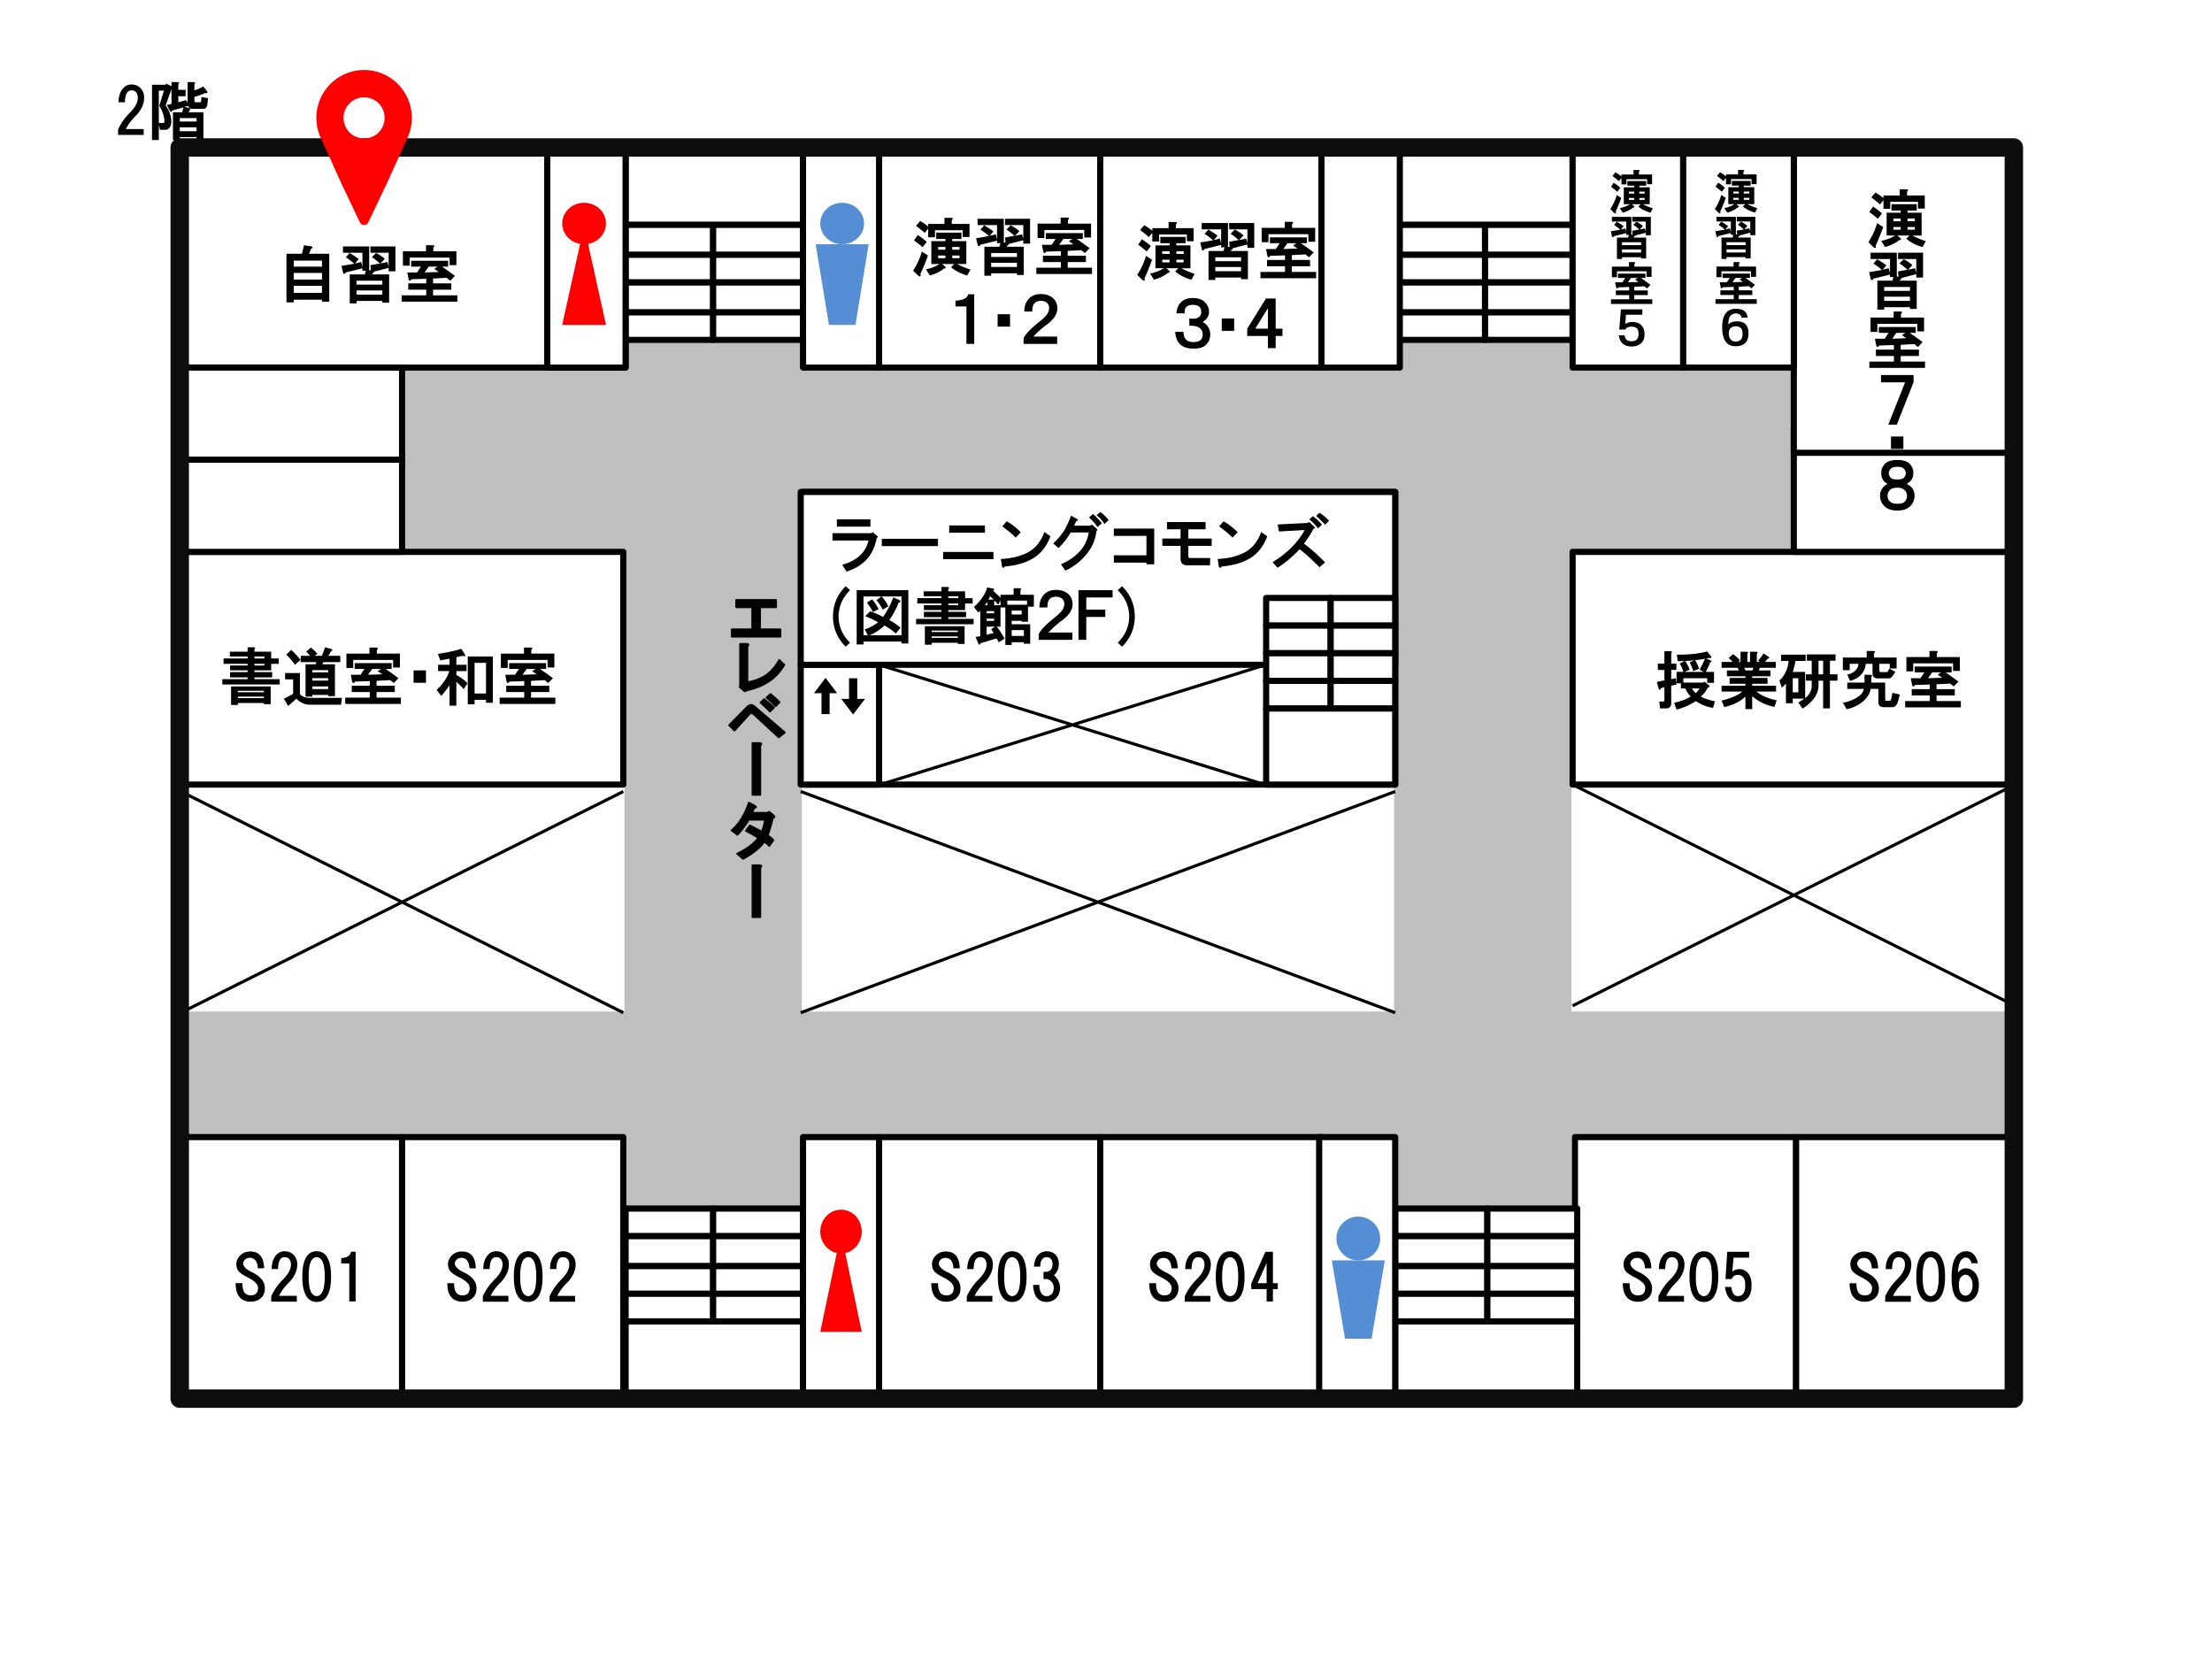 <svg xmlns="http://www.w3.org/2000/svg" width="960" height="720" viewBox="0 0 720 540"><path fill="#fff" fill-rule="evenodd" d="M0 540h720V0H0Z"/><path fill="#bfbfbf" fill-rule="evenodd" d="M58.5 369.75h599.251v-40.5H58.5Z" data-name="P"/><path fill="#bfbfbf" fill-rule="evenodd" d="M203.25 393H261V98.25h-57.75Zm250.502 9.75h57.75V98.25h-57.75Z" data-name="P"/><g data-name="P"><path fill="#fff" fill-rule="evenodd" d="M58.875 455.625h72v-85.5h-72Z"/><path fill="none" stroke="#000" stroke-linejoin="round" stroke-width="2.002" d="M58.875 455.625h72v-85.5h-72Z"/></g><g data-name="P"><path fill="#fff" fill-rule="evenodd" d="M130.88 455.625h72v-85.5h-72Z"/><path fill="none" stroke="#000" stroke-linejoin="round" stroke-width="2.002" d="M130.88 455.625h72v-85.5h-72Z"/></g><g data-name="P"><path fill="#fff" fill-rule="evenodd" d="M286.13 455.625h72v-85.5h-72Z"/><path fill="none" stroke="#000" stroke-linejoin="round" stroke-width="2.002" d="M286.13 455.625h72v-85.5h-72Z"/></g><g data-name="P"><path fill="#fff" fill-rule="evenodd" d="M358.13 455.625h72v-85.5h-72Z"/><path fill="none" stroke="#000" stroke-linejoin="round" stroke-width="2.002" d="M358.13 455.625h72v-85.5h-72Z"/></g><g data-name="P"><path fill="#fff" fill-rule="evenodd" d="M512.63 455.625h72v-85.5h-72Z"/><path fill="none" stroke="#000" stroke-linejoin="round" stroke-width="2.002" d="M512.63 455.625h72v-85.5h-72Z"/></g><g data-name="P"><path fill="#fff" fill-rule="evenodd" d="M584.63 455.625h72v-85.5h-72Z"/><path fill="none" stroke="#000" stroke-linejoin="round" stroke-width="2.002" d="M584.63 455.625h72v-85.5h-72Z"/></g><path fill="#bfbfbf" fill-rule="evenodd" d="M58.5 179.248h527.251v-60H58.5Z" data-name="P"/><g data-name="P"><path fill="#fff" fill-rule="evenodd" d="M58.875 255.38h144v-75.75h-144Z"/><path fill="none" stroke="#000" stroke-linejoin="round" stroke-width="2.002" d="M58.875 255.38h144v-75.75h-144Z"/></g><g data-name="P"><path fill="#fff" fill-rule="evenodd" d="M511.881 255.38h144v-75.75h-144Z"/><path fill="none" stroke="#000" stroke-linejoin="round" stroke-width="2.002" d="M511.881 255.38h144v-75.75h-144Z"/></g><g data-name="P"><path fill="#fff" fill-rule="evenodd" d="M583.88 179.63h72v-40.5h-72Z"/><path fill="none" stroke="#000" stroke-linejoin="round" stroke-width="2.002" d="M583.88 179.63h72v-40.5h-72Z"/></g><g data-name="P"><path fill="#fff" fill-rule="evenodd" d="M261.38 255.38h192.75v-95.25H261.38Z"/><path fill="none" stroke="#000" stroke-linejoin="round" stroke-width="2.002" d="M261.38 255.38h192.75v-95.25H261.38Z"/></g><g data-name="P"><path fill="#fff" fill-rule="evenodd" d="M58.875 119.63h144.75v-72H58.875Z"/><path fill="none" stroke="#000" stroke-linejoin="round" stroke-width="2.002" d="M58.875 119.63h144.75v-72H58.875Z"/></g><g data-name="P"><path fill="#fff" fill-rule="evenodd" d="M286.13 119.63h72v-72h-72Z"/><path fill="none" stroke="#000" stroke-linejoin="round" stroke-width="2.002" d="M286.13 119.63h72v-72h-72Z"/></g><g data-name="P"><path fill="#fff" fill-rule="evenodd" d="M358.13 119.63h72v-72h-72Z"/><path fill="none" stroke="#000" stroke-linejoin="round" stroke-width="2.002" d="M358.13 119.63h72v-72h-72Z"/></g><g data-name="P"><path fill="#fff" fill-rule="evenodd" d="M583.88 147.382h72v-99.75h-72Z"/><path fill="none" stroke="#000" stroke-linejoin="round" stroke-width="2.002" d="M583.88 147.382h72v-99.75h-72Z"/></g><g data-name="P"><path fill="#fff" fill-rule="evenodd" d="M203.63 402.38h28.5v-9h-28.5Z"/><path fill="none" stroke="#000" stroke-linejoin="round" stroke-width="2.002" d="M203.63 402.38h28.5v-9h-28.5Z"/></g><g data-name="P"><path fill="#fff" fill-rule="evenodd" d="M203.63 412.13h28.5v-9.75h-28.5Z"/><path fill="none" stroke="#000" stroke-linejoin="round" stroke-width="2.002" d="M203.63 412.13h28.5v-9.75h-28.5Z"/></g><g data-name="P"><path fill="#fff" fill-rule="evenodd" d="M203.63 421.13h28.5v-9h-28.5Z"/><path fill="none" stroke="#000" stroke-linejoin="round" stroke-width="2.002" d="M203.63 421.13h28.5v-9h-28.5Z"/></g><g data-name="P"><path fill="#fff" fill-rule="evenodd" d="M203.63 430.13h28.5v-9h-28.5Z"/><path fill="none" stroke="#000" stroke-linejoin="round" stroke-width="2.002" d="M203.63 430.13h28.5v-9h-28.5Z"/></g><g data-name="P"><path fill="#fff" fill-rule="evenodd" d="M232.13 402.38h29.25v-9h-29.25Z"/><path fill="none" stroke="#000" stroke-linejoin="round" stroke-width="2.002" d="M232.13 402.38h29.25v-9h-29.25Z"/></g><g data-name="P"><path fill="#fff" fill-rule="evenodd" d="M232.13 412.13h29.25v-9.75h-29.25Z"/><path fill="none" stroke="#000" stroke-linejoin="round" stroke-width="2.002" d="M232.13 412.13h29.25v-9.75h-29.25Z"/></g><g data-name="P"><path fill="#fff" fill-rule="evenodd" d="M232.13 421.13h29.25v-9h-29.25Z"/><path fill="none" stroke="#000" stroke-linejoin="round" stroke-width="2.002" d="M232.13 421.13h29.25v-9h-29.25Z"/></g><g data-name="P"><path fill="#fff" fill-rule="evenodd" d="M232.13 430.13h29.25v-9h-29.25Z"/><path fill="none" stroke="#000" stroke-linejoin="round" stroke-width="2.002" d="M232.13 430.13h29.25v-9h-29.25Z"/></g><g data-name="P"><path fill="#fff" fill-rule="evenodd" d="M203.63 455.625h57.75v-25.5h-57.75Z"/><path fill="none" stroke="#000" stroke-linejoin="round" stroke-width="2.002" d="M203.63 455.625h57.75v-25.5h-57.75Z"/></g><g data-name="P"><path fill="#fff" fill-rule="evenodd" d="M454.13 402.38h30v-9h-30Z"/><path fill="none" stroke="#000" stroke-linejoin="round" stroke-width="2.002" d="M454.13 402.38h30v-9h-30Z"/></g><g data-name="P"><path fill="#fff" fill-rule="evenodd" d="M454.13 412.13h30v-9.75h-30Z"/><path fill="none" stroke="#000" stroke-linejoin="round" stroke-width="2.002" d="M454.13 412.13h30v-9.75h-30Z"/></g><g data-name="P"><path fill="#fff" fill-rule="evenodd" d="M454.13 421.13h30v-9h-30Z"/><path fill="none" stroke="#000" stroke-linejoin="round" stroke-width="2.002" d="M454.13 421.13h30v-9h-30Z"/></g><g data-name="P"><path fill="#fff" fill-rule="evenodd" d="M454.13 430.13h30v-9h-30Z"/><path fill="none" stroke="#000" stroke-linejoin="round" stroke-width="2.002" d="M454.13 430.13h30v-9h-30Z"/></g><g data-name="P"><path fill="#fff" fill-rule="evenodd" d="M484.13 402.38h29.25v-9h-29.25Z"/><path fill="none" stroke="#000" stroke-linejoin="round" stroke-width="2.002" d="M484.13 402.38h29.25v-9h-29.25Z"/></g><g data-name="P"><path fill="#fff" fill-rule="evenodd" d="M484.13 412.13h29.25v-9.75h-29.25Z"/><path fill="none" stroke="#000" stroke-linejoin="round" stroke-width="2.002" d="M484.13 412.13h29.25v-9.75h-29.25Z"/></g><g data-name="P"><path fill="#fff" fill-rule="evenodd" d="M484.13 421.13h29.25v-9h-29.25Z"/><path fill="none" stroke="#000" stroke-linejoin="round" stroke-width="2.002" d="M484.13 421.13h29.25v-9h-29.25Z"/></g><g data-name="P"><path fill="#fff" fill-rule="evenodd" d="M484.13 430.13h29.25v-9h-29.25Z"/><path fill="none" stroke="#000" stroke-linejoin="round" stroke-width="2.002" d="M484.13 430.13h29.25v-9h-29.25Z"/></g><g data-name="P"><path fill="#fff" fill-rule="evenodd" d="M454.13 455.625h59.25v-25.5h-59.25Z"/><path fill="none" stroke="#000" stroke-linejoin="round" stroke-width="2.002" d="M454.13 455.625h59.25v-25.5h-59.25Z"/></g><g data-name="P"><path fill="#fff" fill-rule="evenodd" d="M203.63 110.63h28.5v-9h-28.5Z"/><path fill="none" stroke="#000" stroke-linejoin="round" stroke-width="2.002" d="M203.63 110.63h28.5v-9h-28.5Z"/></g><g data-name="P"><path fill="#fff" fill-rule="evenodd" d="M203.63 101.63h28.5v-9.75h-28.5Z"/><path fill="none" stroke="#000" stroke-linejoin="round" stroke-width="2.002" d="M203.63 101.63h28.5v-9.75h-28.5Z"/></g><g data-name="P"><path fill="#fff" fill-rule="evenodd" d="M203.63 91.882h28.5v-9h-28.5Z"/><path fill="none" stroke="#000" stroke-linejoin="round" stroke-width="2.002" d="M203.63 91.882h28.5v-9h-28.5Z"/></g><g data-name="P"><path fill="#fff" fill-rule="evenodd" d="M203.63 82.882h28.5v-9.75h-28.5Z"/><path fill="none" stroke="#000" stroke-linejoin="round" stroke-width="2.002" d="M203.63 82.882h28.5v-9.75h-28.5Z"/></g><g data-name="P"><path fill="#fff" fill-rule="evenodd" d="M232.13 110.63h29.25v-9h-29.25Z"/><path fill="none" stroke="#000" stroke-linejoin="round" stroke-width="2.002" d="M232.13 110.63h29.25v-9h-29.25Z"/></g><g data-name="P"><path fill="#fff" fill-rule="evenodd" d="M232.13 101.63h29.25v-9.75h-29.25Z"/><path fill="none" stroke="#000" stroke-linejoin="round" stroke-width="2.002" d="M232.13 101.63h29.25v-9.75h-29.25Z"/></g><g data-name="P"><path fill="#fff" fill-rule="evenodd" d="M232.13 91.882h29.25v-9h-29.25Z"/><path fill="none" stroke="#000" stroke-linejoin="round" stroke-width="2.002" d="M232.13 91.882h29.25v-9h-29.25Z"/></g><g data-name="P"><path fill="#fff" fill-rule="evenodd" d="M232.13 82.882h29.25v-9.75h-29.25Z"/><path fill="none" stroke="#000" stroke-linejoin="round" stroke-width="2.002" d="M232.13 82.882h29.25v-9.75h-29.25Z"/></g><g data-name="P"><path fill="#fff" fill-rule="evenodd" d="M203.63 73.13h57.75v-25.5h-57.75Z"/><path fill="none" stroke="#000" stroke-linejoin="round" stroke-width="2.002" d="M203.63 73.13h57.75v-25.5h-57.75Z"/></g><g data-name="P"><path fill="#fff" fill-rule="evenodd" d="M454.13 110.63h29.25v-9h-29.25Z"/><path fill="none" stroke="#000" stroke-linejoin="round" stroke-width="2.002" d="M454.13 110.63h29.25v-9h-29.25Z"/></g><g data-name="P"><path fill="#fff" fill-rule="evenodd" d="M454.13 101.63h29.25v-9.75h-29.25Z"/><path fill="none" stroke="#000" stroke-linejoin="round" stroke-width="2.002" d="M454.13 101.63h29.25v-9.75h-29.25Z"/></g><g data-name="P"><path fill="#fff" fill-rule="evenodd" d="M454.13 91.882h29.25v-9h-29.25Z"/><path fill="none" stroke="#000" stroke-linejoin="round" stroke-width="2.002" d="M454.13 91.882h29.25v-9h-29.25Z"/></g><g data-name="P"><path fill="#fff" fill-rule="evenodd" d="M454.13 82.882h29.25v-9.75h-29.25Z"/><path fill="none" stroke="#000" stroke-linejoin="round" stroke-width="2.002" d="M454.13 82.882h29.25v-9.75h-29.25Z"/></g><g data-name="P"><path fill="#fff" fill-rule="evenodd" d="M483.381 110.63h28.5v-9h-28.5Z"/><path fill="none" stroke="#000" stroke-linejoin="round" stroke-width="2.002" d="M483.381 110.63h28.5v-9h-28.5Z"/></g><g data-name="P"><path fill="#fff" fill-rule="evenodd" d="M483.381 101.63h28.5v-9.75h-28.5Z"/><path fill="none" stroke="#000" stroke-linejoin="round" stroke-width="2.002" d="M483.381 101.63h28.5v-9.75h-28.5Z"/></g><g data-name="P"><path fill="#fff" fill-rule="evenodd" d="M483.381 91.882h28.5v-9h-28.5Z"/><path fill="none" stroke="#000" stroke-linejoin="round" stroke-width="2.002" d="M483.381 91.882h28.5v-9h-28.5Z"/></g><g data-name="P"><path fill="#fff" fill-rule="evenodd" d="M483.381 82.882h28.5v-9.75h-28.5Z"/><path fill="none" stroke="#000" stroke-linejoin="round" stroke-width="2.002" d="M483.381 82.882h28.5v-9.75h-28.5Z"/></g><g data-name="P"><path fill="#fff" fill-rule="evenodd" d="M454.13 73.13h57.75v-25.5h-57.75Z"/><path fill="none" stroke="#000" stroke-linejoin="round" stroke-width="2.002" d="M454.13 73.13h57.75v-25.5h-57.75Z"/></g><g data-name="P"><path fill="#fff" fill-rule="evenodd" d="M511.881 119.63h36v-72h-36Z"/><path fill="none" stroke="#000" stroke-linejoin="round" stroke-width="2.002" d="M511.881 119.63h36v-72h-36Z"/></g><g data-name="P"><path fill="#fff" fill-rule="evenodd" d="M547.88 119.63h36v-72h-36Z"/><path fill="none" stroke="#000" stroke-linejoin="round" stroke-width="2.002" d="M547.88 119.63h36v-72h-36Z"/></g><g data-name="P"><path fill="#fff" fill-rule="evenodd" d="M261.38 119.63h24.75v-72h-24.75Z"/><path fill="none" stroke="#000" stroke-linejoin="round" stroke-width="2.002" d="M261.38 119.63h24.75v-72h-24.75Z"/></g><g data-name="P"><path fill="#fff" fill-rule="evenodd" d="M261.38 455.625h24.75v-85.5h-24.75Z"/><path fill="none" stroke="#000" stroke-linejoin="round" stroke-width="2.002" d="M261.38 455.625h24.75v-85.5h-24.75Z"/></g><g data-name="P"><path fill="#fff" fill-rule="evenodd" d="M430.13 119.63h25.5v-72h-25.5Z"/><path fill="none" stroke="#000" stroke-linejoin="round" stroke-width="2.002" d="M430.13 119.63h25.5v-72h-25.5Z"/></g><g data-name="P"><path fill="#fff" fill-rule="evenodd" d="M429.381 455.625h24.75v-85.5h-24.75Z"/><path fill="none" stroke="#000" stroke-linejoin="round" stroke-width="2.002" d="M429.381 455.625h24.75v-85.5h-24.75Z"/></g><g data-name="P"><path fill="#fff" fill-rule="evenodd" d="M260.63 255.38h25.5v-39h-25.5Z"/><path fill="none" stroke="#000" stroke-linejoin="round" stroke-width="2.002" d="M260.63 255.38h25.5v-39h-25.5Z"/></g><g data-name="P"><path fill="#fff" fill-rule="evenodd" d="M58.875 179.63h72v-30h-72Z"/><path fill="none" stroke="#000" stroke-linejoin="round" stroke-width="2.002" d="M58.875 179.63h72v-30h-72Z"/></g><g data-name="P"><path fill="#fff" fill-rule="evenodd" d="M178.13 119.63h25.5v-72h-25.5Z"/><path fill="none" stroke="#000" stroke-linejoin="round" stroke-width="2.002" d="M178.13 119.63h25.5v-72h-25.5Z"/></g><g data-name="P"><path fill="#fff" fill-rule="evenodd" d="M58.875 149.63h72v-30h-72Z"/><path fill="none" stroke="#000" stroke-linejoin="round" stroke-width="2.002" d="M58.875 149.63h72v-30h-72Z"/></g><path d="M45.658 28.612q1.268 1.268 1.269 3.172-.001 3.174-2.855 6.03-2.063 2.06-3.093 4.2h5.789v1.904h-8.327v-1.745c.898-2.007 2.194-3.86 3.886-5.55q2.537-2.536 2.538-4.76 0-1.267-.635-1.902-.554-.554-1.427-.554-2.062 0-2.141 3.885H38.6q0-3.092 1.665-4.76 1.031-1.029 2.538-1.028c1.163-.004 2.115.37 2.855 1.108m7.702.885h-1.665v10.536H53.2q.158 0 .238-.159.08-.157.08-.554 0-.556-.238-1.582-.397-1.51-1.428-3.328zm4.679-2.148v1.9h2.379v2.06h-2.38v1.983l2.539-.716.475.874v-6.734h1.903q.575.05.576.266 0 .151-.258.367v2.061c1.268-.42 2.22-.845 2.854-1.266l1.11 1.346q.279.376.278.575 0 .237-.396.237-.12 0-.278-.021-1.507.634-3.568 1.27v1.187a.7.7 0 0 0 .079.316q-.001.08.08.159.077.08.237.079h1.428a.3.3 0 0 0 .069.01q.257 0 .327-.564l.08-1.187 2.14.395-.238 2.22q-.237 1.267-1.348 1.266H62.4a1.8 1.8 0 0 1-.713-.317 1.45 1.45 0 0 1-.476-.636l-1.19.316 1.428.32c.21.05.37.159.475.317a.34.34 0 0 1 0 .317q-.078.16-.316.158l-.16.636h4.759v8.799h-2.22v-.712h-5.473v.95h-2.22v-9.037h3.014l.396-1.586-3.648 1.029q-.139.465-.347.464-.257 0-.605-.701l-.793-1.583 1.507-.32v-4.831l-1.903 5.313q.396.555.714 1.111.95 1.661 1.11 3.802.01.159.01.306c0 .907-.215 1.594-.645 2.072a1.51 1.51 0 0 1-1.268.633H52.09l-.396-1.586v4.913h-2.22V27.594h4.44l.158-.396 1.745.867v-1.349h1.904q.573.05.574.266 0 .151-.257.367m.475 11.097v1.105h5.472v-1.105zm0 3.008v1.273h5.472v-1.273z" data-name="P"/><path fill="none" stroke="#000" stroke-linejoin="round" stroke-width="1.001" d="m58.875 257.63 144.005 72m-144.005 0 144.005-72m57.75 0 193.5 72m-193.5 0 193.5-72m57.751-2.25 144 72m-144 0 144-72" data-name="P"/><path fill="none" stroke="#0d0d0d" stroke-linejoin="round" stroke-width="6.005" d="M58.5 455.25h597V48h-597Z" data-name="P"/><g data-name="P"><path fill="#fff" fill-rule="evenodd" d="M260.63 216.38h193.5v-56.25h-193.5Z"/><path fill="none" stroke="#000" stroke-linejoin="round" stroke-width="2.002" d="M260.63 216.38h193.5v-56.25h-193.5Z"/></g><path fill="none" stroke="#000" stroke-linejoin="round" stroke-width="1.001" d="M286.13 216.38 412 255.5m-125.87 0L412 216.38" data-name="P"/><g data-name="P"><path fill="#fff" fill-rule="evenodd" d="M412.13 203.63h21v-9h-21Z"/><path fill="none" stroke="#000" stroke-linejoin="round" stroke-width="2.002" d="M412.13 203.63h21v-9h-21Z"/></g><g data-name="P"><path fill="#fff" fill-rule="evenodd" d="M412.13 212.63h21v-9h-21Z"/><path fill="none" stroke="#000" stroke-linejoin="round" stroke-width="2.002" d="M412.13 212.63h21v-9h-21Z"/></g><g data-name="P"><path fill="#fff" fill-rule="evenodd" d="M412.13 221.63h21v-9h-21Z"/><path fill="none" stroke="#000" stroke-linejoin="round" stroke-width="2.002" d="M412.13 221.63h21v-9h-21Z"/></g><g data-name="P"><path fill="#fff" fill-rule="evenodd" d="M412.13 230.63h21v-9h-21Z"/><path fill="none" stroke="#000" stroke-linejoin="round" stroke-width="2.002" d="M412.13 230.63h21v-9h-21Z"/></g><g data-name="P"><path fill="#fff" fill-rule="evenodd" d="M433.13 203.63h21v-9h-21Z"/><path fill="none" stroke="#000" stroke-linejoin="round" stroke-width="2.002" d="M433.13 203.63h21v-9h-21Z"/></g><g data-name="P"><path fill="#fff" fill-rule="evenodd" d="M433.13 212.63h21v-9h-21Z"/><path fill="none" stroke="#000" stroke-linejoin="round" stroke-width="2.002" d="M433.13 212.63h21v-9h-21Z"/></g><g data-name="P"><path fill="#fff" fill-rule="evenodd" d="M433.13 221.63h21v-9h-21Z"/><path fill="none" stroke="#000" stroke-linejoin="round" stroke-width="2.002" d="M433.13 221.63h21v-9h-21Z"/></g><g data-name="P"><path fill="#fff" fill-rule="evenodd" d="M433.13 230.63h21v-9h-21Z"/><path fill="none" stroke="#000" stroke-linejoin="round" stroke-width="2.002" d="M433.13 230.63h21v-9h-21Z"/></g><g data-name="P"><path fill="#fff" fill-rule="evenodd" d="M412.13 255.38h42v-24.75h-42Z"/><path fill="none" stroke="#000" stroke-linejoin="round" stroke-width="2.002" d="M412.13 255.38h42v-24.75h-42Z"/></g><path d="M310.111 71.295q-.08.156-.317.317v1.27h5.777v4.27h-2.216v-2.213h-9.021v2.292l-2.215.003v-2.849l-1.108 1.425q-.951-.874-2.85-2.303l1.346-1.582q1.423.795 2.612 1.827v-.87h5.301v-1.986h2.058q.661.001.662.277c0 .032-.01.076-.029.122m2.849 6.493h-3.007v.705h4.59v7.439h-3.008a28.3 28.3 0 0 0 4.353 1.827l-1.03 1.9q-1.266-.319-2.927-1.112-1.505-.794-2.374-1.583l1.029-1.032h-3.957l.791.633q.405.34.406.565a.3.3 0 0 1-.01.072q-.06.174-.336.176-.1 0-.218-.018-.396.394-.95.712-1.583 1.03-3.64 1.587l-1.266-1.982q.712-.16 1.504-.396 1.74-.555 2.928-1.35h-2.691v-7.438h4.59v-.705h-3.007v-2.057h8.23zm-11.316.946-1.346 1.741a37 37 0 0 0-2.77-2.216l1.188-1.74q1.581.948 2.928 2.215m3.719 1.658v.878h2.374v-.878zm4.59 0v.878h2.373v-.878zm-10.367 8.792q.088.266.089.446c0 .194-.082.313-.247.345q-.318 0-.712-.396l-1.504-1.503q1.82-2.692 2.849-6.176l1.978 1.266c-.898 2.482-1.714 4.485-2.453 6.018m5.777-6.015v.864h2.374v-.864zm4.59 0v.864h2.373v-.864zm16.791-4.197.554.003-.158-1.665 3.086-.554q-1.425-1.268-2.611-2.058l1.345-1.345q1.66.793 2.849 1.9l-1.425 1.503 2.295-.475.396 1.507V73.27h-5.935v-2.057h8.15v8.079h-2.215v-1.108l-4.827 1.266c.005.043.01.09.01.13q-.001.345-.406.345l-.158.395h5.539v9.187h-2.216v-.553h-8.388v.79h-2.216V80.32h4.907l.316-1.187h-1.108v-.791l-5.46 1.345q-.08.314-.237.396a.4.4 0 0 1-.159.04.4.4 0 0 1-.158-.04q-.239-.08-.316-.475l-.475-2.06 4.194-.713q-1.663-1.426-2.77-2.058l1.187-1.424a26 26 0 0 1 3.007 1.978l-1.187 1.425 1.979-.475.395 1.665V73.27h-6.33v-2.057h8.546zm-4.115 3.406v1.266h8.388v-1.266zm0 3.165v1.353h8.388v-1.353zm25.302-14.323q-.08.156-.316.313v1.262h7.517v4.515h-2.216v-2.457H339.94v2.615h-2.216v-4.673h7.517v-1.971h2.058q.661.001.663.277 0 .048-.03.119m4.51 6.568h-1.978q1.978 1.344 4.194 3l-1.503 1.583q-.634-.472-1.187-.943l-4.432.238v1.575h5.935V85.3h-5.935v1.827h7.914v2.058h-18.122v-2.058h7.993V85.3h-5.856v-2.06h5.856v-1.496l-4.827.158q-.228.46-.505.46a.4.4 0 0 1-.208-.068q-.159-.16-.237-.554l-.396-2.054h3.165l1.267-1.899h-3.166v-1.9h12.029zm-6.33 0-1.345 1.9 4.669-.159a15 15 0 0 1-1.504-1.029l1.108-.712zM317.1 111.936h-2.532V99.748h-3.561V97.85q3.718-.157 4.115-2.057h1.978zm7.63-5.619v-4.036h4.036v4.036zm17.942-9.338q1.423 1.188 1.504 3.244.078 2.85-3.482 5.46a30.5 30.5 0 0 0-4.352 3.878h7.755v2.375h-10.921v-1.9q1.186-2.216 5.144-5.302 1.66-1.344 2.453-2.374.712-1.031.712-2.137 0-1.03-.712-1.662-.792-.632-1.979-.633-2.78.001-2.78 3.137 0 .168.011.345h-2.612q0-2.61 1.425-4.115 1.423-1.582 3.956-1.582 2.374-.002 3.878 1.266M533.705 55.63a.7.7 0 0 1-.238.234v.938h4.284v3.162h-1.64v-1.636h-6.69v1.697h-1.644v-2.111l-.82 1.058c-.472-.432-1.173-.997-2.112-1.702l.996-1.173c.702.389 1.35.842 1.936 1.35v-.645h3.931v-1.467h1.525q.492 0 .493.205a.3.3 0 0 1-.021.09m2.111 4.813h-2.23v.518h3.403v5.507h-2.23q1.585.825 3.23 1.352l-.766 1.41q-.94-.236-2.17-.823c-.744-.392-1.33-.78-1.758-1.173l.762-.766h-2.935l.586.471q.303.25.302.417-.003.033-.007.054-.047.13-.252.13a1 1 0 0 1-.161-.015 3.2 3.2 0 0 1-.702.53q-1.175.765-2.701 1.176l-.94-1.468q.531-.118 1.116-.295 1.291-.41 2.173-1h-1.997V60.96h3.403v-.518h-2.23v-1.525h6.104zm-8.392.698-.996 1.287a27 27 0 0 0-2.054-1.64l.881-1.291q1.17.705 2.17 1.644m2.76 1.23v.647h1.758v-.647zm3.402 0v.647h1.759v-.647zm-7.687 6.507q.066.198.068.33c-.003.145-.06.231-.183.256q-.237.001-.529-.295l-1.115-1.111q1.35-1.995 2.111-4.572l1.468.935q-.999 2.757-1.82 4.457m4.284-4.45v.633h1.76v-.633zm3.403 0v.633h1.759v-.633zm-2.584 11.91.414.004-.119-1.234 2.288-.41a18 18 0 0 0-1.935-1.525l.996-1q1.23.589 2.112 1.41l-1.054 1.115 1.701-.352.291 1.115v-3.346h-4.399V70.59h6.043v5.986h-1.644v-.82l-3.579.939a.4.4 0 0 1 .008.093c0 .173-.101.255-.299.255l-.119.295h4.108v6.803h-1.644v-.414h-6.22v.59h-1.643v-6.979h3.64l.234-.88h-.82v-.587l-4.05 1q-.06.232-.177.291a.3.3 0 0 1-.115.029.3.3 0 0 1-.118-.029c-.12-.04-.195-.155-.234-.352l-.353-1.526 3.108-.528q-1.229-1.057-2.054-1.525l.881-1.058q1.057.588 2.23 1.468l-.88 1.057 1.467-.352.295 1.233v-3.464h-4.694V70.59h6.334zm-3.05 2.526v.935h6.22v-.935zm0 2.341v.997h6.22v-.997zm4.284 4.403a.7.7 0 0 1-.234.234v.939h5.572v3.349h-1.64v-1.824h-9.626v1.939h-1.64V86.78h5.572v-1.468h1.525q.492 0 .493.205a.3.3 0 0 1-.022.09m3.345 4.87h-1.467c.975.666 2.014 1.41 3.108 2.238l-1.112 1.173a16 16 0 0 1-.881-.705l-3.288.176v1.176h4.403v1.525h-4.403v1.353h5.87v1.525h-13.438v-1.525h5.928V96.06h-4.342v-1.525h4.342v-1.122l-3.58.119q-.17.347-.373.349-.074-.001-.155-.05-.119-.12-.176-.414l-.295-1.53h2.349l.938-1.41h-2.348v-1.41h8.92zm-4.694 0-1 1.414 3.464-.118a12 12 0 0 1-1.115-.767l.82-.528zm3.694 11.98h-5.338l-.234 2.993q.466-.295 1.116-.471.643-.173 1.172-.173 1.878-.005 2.935 1.054 1.053 1.057 1.054 2.874 0 1.877-.938 2.817c-.82.823-1.918 1.233-3.285 1.233q-3.582 0-4.169-3.636h1.94q-.002.82.586 1.406c.348.353.88.529 1.582.529q1.175.001 1.763-.586.584-.588.586-1.763 0-1.289-.529-1.816-.589-.588-1.582-.587-.884-.003-1.353.176-.582.233-.82.763h-1.996l.528-6.572h6.982zm33.141-46.856a.7.7 0 0 1-.234.234v.939h4.28v3.162h-1.643v-1.637h-6.684v1.698h-1.64v-2.112l-.82 1.058c-.472-.432-1.173-.997-2.112-1.702l.997-1.172c.705.388 1.348.841 1.935 1.349v-.644h3.928v-1.468h1.525q.488 0 .49.205a.3.3 0 0 1-.022.09m2.111 4.813h-2.23v.518h3.403v5.522h-2.23q1.584.814 3.226 1.341l-.762 1.407c-.626-.159-1.35-.428-2.17-.82q-1.116-.582-1.758-1.17l.762-.758h-2.931l.586.467q.298.25.298.417.002.028-.007.05-.043.132-.248.134-.07-.005-.162-.015-.291.293-.701.526a9.5 9.5 0 0 1-2.698 1.169l-.939-1.46q.528-.119 1.115-.296 1.29-.41 2.17-.992h-1.994v-5.522h3.4v-.518h-2.227v-1.525h6.097zm-8.385.698-.996 1.288a27 27 0 0 0-2.05-1.64l.877-1.292a12.7 12.7 0 0 1 2.17 1.644m2.756 1.226v.652h1.759v-.652zm3.399 0v.652h1.759v-.652zm-7.676 6.511q.064.198.064.331 0 .216-.183.256c-.158 0-.33-.098-.529-.295l-1.111-1.112q1.344-1.994 2.108-4.572l1.467.935q-.997 2.758-1.816 4.457m4.277-4.453v.651h1.759v-.651zm3.399 0v.651h1.759v-.651zm-2.58 11.917h.41l-.115-1.23 2.284-.41a18 18 0 0 0-1.932-1.522l.997-.996q1.229.587 2.108 1.406l-1.054 1.116 1.701-.353.291 1.112V72.1h-4.395v-1.525h6.036v5.971h-1.64v-.816l-3.576.935q.006.05.007.093 0 .26-.298.26l-.12.29h4.105v6.803h-1.644v-.414h-6.212v.59h-1.64V77.31h3.633l.234-.878h-.82v-.586l-4.044.996q-.061.232-.176.291a.24.24 0 0 1-.119.03.2.2 0 0 1-.115-.03q-.178-.058-.237-.349l-.349-1.525 3.104-.525q-1.23-1.058-2.05-1.521l.878-1.058q1.056.589 2.23 1.464l-.881 1.054 1.467-.349.292 1.23v-3.453h-4.691v-1.525h6.33zm-3.047 2.522v.935h6.212v-.935zm0 2.342v.996h6.212v-.996zm4.281 4.417a.7.7 0 0 1-.238.234v.938h5.572v3.342h-1.644v-1.816h-9.611v1.931h-1.644v-3.457h5.572V85.3h1.521q.493 0 .493.205a.3.3 0 0 1-.021.09m3.341 4.867h-1.467a78 78 0 0 1 3.108 2.22l-1.115 1.168a17 17 0 0 1-.878-.698l-3.284.177v1.165h4.395v1.525h-4.395v1.353h5.863v1.525h-13.424v-1.525h5.92v-1.353h-4.338v-1.525h4.338v-1.108l-3.575.115q-.171.341-.374.342-.074-.001-.155-.05-.119-.12-.176-.41l-.292-1.522h2.346l.935-1.4h-2.345v-1.406h8.913zm-4.69 0-.997 1.403 3.457-.12a11 11 0 0 1-1.111-.758l.82-.525zm3.928 12.916h-1.993c-.004-.317-.137-.608-.41-.881-.317-.313-.802-.468-1.468-.468-.626-.004-1.172.234-1.64.701q-.764.763-.763 2.932.88-1.053 2.87-1.054 3.696 0 3.695 3.867 0 4.221-4.162 4.223-4.396-.004-4.395-6.155-.001-6.041 4.514-6.04 3.397 0 3.752 2.875m-5.572 3.457q-.525.529-.525 1.759 0 1.29.701 1.993.587.587 1.407.586 1.176.001 1.759-.586.587-.587.586-1.817 0-1.408-.525-1.935-.647-.643-1.644-.644-1.112.001-1.76.644m57.785-44.799q-.08.156-.317.317v1.27h5.777v4.27h-2.215V65.68h-9.022v2.292l-2.216.003v-2.849l-1.108 1.425q-.949-.874-2.849-2.302l1.346-1.583q1.425.795 2.611 1.827v-.87h5.302v-1.986h2.058q.66.001.662.277a.4.4 0 0 1-.029.122m2.849 6.493h-3.007v.705h4.59v7.439h-3.008a28.3 28.3 0 0 0 4.353 1.827l-1.029 1.9q-1.267-.319-2.928-1.112-1.505-.794-2.374-1.583l1.029-1.032h-3.957l.791.633q.406.34.407.565c-.004.029-.004.05-.011.072q-.059.174-.338.176-.097 0-.216-.018-.397.394-.95.712-1.585 1.03-3.64 1.587l-1.266-1.982q.711-.16 1.504-.396 1.739-.555 2.928-1.349h-2.691v-7.439h4.59v-.705h-3.007v-2.057h8.23zm-11.317.946-1.345 1.741c-.9-.791-1.82-1.529-2.77-2.216l1.187-1.74a17 17 0 0 1 2.928 2.215m3.72 1.658v.878h2.374v-.878zm4.59 0v.878h2.374v-.878zm-10.367 8.792c.057.176.09.327.09.446-.004.194-.083.313-.248.345q-.319 0-.713-.396l-1.503-1.503q1.818-2.692 2.849-6.176l1.978 1.266c-.9 2.482-1.716 4.485-2.453 6.018m5.777-6.015v.864h2.374v-.864zm4.59 0v.864h2.374v-.864zm-3.482 16.101.554.004-.159-1.666 3.087-.554q-1.425-1.266-2.612-2.057l1.346-1.346q1.661.794 2.848 1.9l-1.424 1.503 2.295-.475.396 1.508V84.31h-5.936v-2.058h8.151v8.08h-2.215v-1.109l-4.828 1.266c.004.044.011.09.011.13q-.004.345-.406.345l-.159.396h5.54v9.187h-2.216v-.554h-8.388v.791h-2.216V91.36h4.906l.317-1.187h-1.108v-.791l-5.46 1.345q-.082.314-.238.396a.4.4 0 0 1-.158.04.4.4 0 0 1-.159-.04q-.236-.081-.316-.475l-.475-2.061 4.194-.713q-1.662-1.425-2.77-2.057L611 84.392q1.426.79 3.007 1.979l-1.187 1.424 1.978-.475.396 1.666V84.31h-6.331v-2.058h8.547zm-4.115 3.407v1.266h8.388v-1.266zm0 3.165v1.353h8.388v-1.353zm5.777 5.201q-.08.158-.317.313v1.263h7.518v4.514h-2.216v-2.456H611.08v2.615h-2.216v-4.673h7.518v-1.971h2.057q.661 0 .662.277 0 .049-.028.118m4.51 6.569h-1.978q1.976 1.343 4.194 3l-1.503 1.583a23 23 0 0 1-1.187-.943l-4.432.237v1.576h5.935v2.058h-5.935v1.827h7.914v2.057h-18.123v-2.057h7.993v-1.827h-5.856v-2.058h5.856v-1.496l-4.827.158c-.155.306-.32.46-.504.46a.4.4 0 0 1-.209-.068c-.107-.108-.183-.291-.237-.554l-.396-2.054h3.166l1.266-1.9h-3.165v-1.898h12.028zm-6.33 0-1.346 1.9 4.67-.16a15 15 0 0 1-1.504-1.028l1.107-.712zm5.617 16.025-5.46 13.849h-2.77l5.46-13.77h-7.834v-2.374h10.604zm-7.36 21.745v-4.036h4.036v4.036zm6.015 4.791q1.264 1.266 1.266 3.007.001 2.53-2.216 3.561.87.395 1.425.95 1.187 1.186 1.187 2.928 0 1.979-1.425 3.403t-4.194 1.424q-2.772 0-4.194-1.424-1.425-1.424-1.425-3.403 0-1.742 1.187-2.928.712-.712 1.266-.95c-1.374-.687-2.057-1.874-2.057-3.56 0-1.163.42-2.163 1.266-3.008q1.188-1.187 3.957-1.187 2.768 0 3.957 1.187m-1.9 1.583c-.37-.37-1.053-.554-2.057-.554s-1.687.183-2.058.554q-.712.71-.712 1.503 0 .87.712 1.583.476.475 2.058.475t2.058-.475q.712-.713.712-1.583 0-.793-.712-1.503m-4.431 10.762q.712.712 2.374.712c1.158 0 1.953-.212 2.374-.633q.79-.792.791-1.978c0-.687-.262-1.291-.791-1.82q-.793-.793-2.374-.792-1.661 0-2.453.792-.713.714-.713 1.82 0 1.105.792 1.9M383.06 72.673q-.078.156-.316.317v1.27h5.777v4.27h-2.215v-2.213h-9.022v2.291l-2.216.004v-2.85l-1.108 1.425q-.95-.873-2.849-2.302l1.346-1.583q1.425.796 2.611 1.828v-.87h5.302v-1.986h2.058q.66 0 .662.277 0 .05-.03.122m2.85 6.493h-3.007v.705h4.59v7.439h-3.008a28.3 28.3 0 0 0 4.353 1.827l-1.029 1.9q-1.267-.319-2.928-1.112-1.506-.794-2.374-1.583l1.029-1.032h-3.957l.791.633q.406.338.407.564c-.004.03-.004.05-.011.072q-.059.175-.338.177-.098-.001-.216-.018c-.266.262-.58.5-.95.712q-1.585 1.03-3.64 1.586l-1.266-1.982a23 23 0 0 0 1.503-.395q1.74-.555 2.929-1.35h-2.691v-7.438h4.59v-.705h-3.007v-2.058h8.23zm-11.317.946-1.345 1.74c-.9-.79-1.82-1.528-2.77-2.215l1.187-1.741a17 17 0 0 1 2.928 2.216m3.72 1.658v.878h2.374v-.878zm4.59 0v.878h2.374v-.878zm-10.367 8.791c.057.177.09.328.09.446-.004.195-.083.313-.249.346q-.318 0-.712-.396l-1.503-1.503q1.818-2.692 2.849-6.177l1.978 1.266q-1.349 3.721-2.453 6.018m5.777-6.014v.863h2.374v-.863zm4.59 0v.863h2.374v-.863zm16.795-4.197.554.003-.159-1.666 3.087-.554q-1.424-1.266-2.612-2.057l1.345-1.345q1.662.792 2.85 1.899l-1.425 1.503 2.295-.474.396 1.507v-4.518h-5.936V72.59h8.151v8.08h-2.215v-1.11l-4.828 1.267c.004.043.011.09.011.13q-.004.344-.407.344l-.158.396h5.54v9.187h-2.216v-.554h-8.389v.792h-2.215v-9.425h4.906l.317-1.187h-1.108v-.791l-5.46 1.345q-.082.314-.238.396a.4.4 0 0 1-.158.04.4.4 0 0 1-.159-.04q-.236-.082-.316-.475l-.475-2.061 4.194-.712q-1.662-1.426-2.77-2.058l1.188-1.424q1.425.79 3.007 1.978l-1.187 1.424 1.978-.474.396 1.665v-4.676h-6.331V72.59h8.547zm-4.116 3.406v1.266h8.389v-1.266zm0 3.165v1.353h8.389V86.92zm25.299-14.324q-.08.158-.317.313v1.263h7.518v4.514h-2.215v-2.456h-12.979v2.615h-2.216v-4.673h7.518v-1.971h2.058q.66 0 .662.277-.001.049-.029.118m4.51 6.569h-1.978q1.976 1.343 4.195 3l-1.504 1.582a23 23 0 0 1-1.187-.942l-4.432.237v1.576h5.936v2.058h-5.936v1.827h7.914v2.057h-18.122v-2.057h7.993v-1.827h-5.857v-2.058h5.857v-1.496l-4.828.158q-.23.46-.503.46a.4.4 0 0 1-.209-.068c-.108-.108-.184-.291-.237-.554l-.396-2.054h3.165l1.267-1.9h-3.166v-1.899h12.029zm-6.33 0-1.345 1.899 4.669-.158a15 15 0 0 1-1.504-1.029l1.108-.712zm-26.083 24.259q-.473.713-1.503 1.345 2.451 1.505 2.453 4.115-.001 1.98-1.346 3.324-1.266 1.267-4.115 1.266c-3.748 0-5.723-1.82-5.935-5.46h2.69q.002 3.323 3.245 3.323 1.663 0 2.374-.712c.421-.42.634-1.003.634-1.74q0-1.188-.713-1.9-.96-.96-3.273-.96a6 6 0 0 0-.367.01v-2.374q.595.07 1.097.068 2.78.001 2.78-2.205 0-2.293-2.769-2.295-2.633 0-2.633 2.364 0 .19.021.406h-2.69c.104-1.528.608-2.744 1.503-3.64q1.346-1.345 3.64-1.345 2.768-.002 4.037 1.266 1.424 1.424 1.424 3.165.001 1.187-.554 1.979m4.702 4.273v-4.036h4.036v4.036zm17.546-.712h2.216v2.374h-2.216v3.957h-2.532v-3.957h-6.727v-2.374l6.094-9.813h3.165zm-6.647 0h4.115v-6.648zm139.352 111.712q-.474-1.584-1.187-2.692l1.583-.871q-.948.078-2.216.079l-.316-2.137q.384.01.77.01 5.35 0 9.122-1.043l1.187 1.505q.157.237.158.396 0 .238-.237.238a1.3 1.3 0 0 1-.396-.08q-.082.08-.158.08-.238.079-.475.08-.16-.001-.396.078l1.266.555q.394.157.475.396-.002.079-.079.158-.08.08-.317.08a43 43 0 0 1-1.503 3.168h2.69v3.563h-2.215v-1.505h-7.756v1.424h6.41l.475-.316 1.504 1.267q.177.12.176.278a.5.5 0 0 1-.018.12q-.002.077-.08.078-.08.079-.395.08a38 38 0 0 1-.95 1.503 7.8 7.8 0 0 1-1.424 1.504q.395.239.87.476 1.74.713 3.72 1.109l-.633 2.138q-3.009-.476-5.619-2.218a20.2 20.2 0 0 1-6.252 2.772l-.79-2.218q3.56-.791 5.38-2.06a8 8 0 0 1-.554-.633c-.424-.476-.816-1.135-1.187-1.98h-1.424v-1.66h-1.425v-3.722zm-3.957-6.099v3.409h1.662v2.057h-1.662v3.01l1.504-.317.237 2.059-1.74.392v5.698q0 .316-.08.633-.317 1.028-1.503 1.029h-2.058l-.237-2.216h1.187q.313 0 .396-.159a.9.9 0 0 0 .079-.395v-4.115l-1.187.316q-.08.397-.238.475a.2.2 0 0 1-.108.03q-.101 0-.208-.11-.08-.078-.159-.316l-.554-2.136 2.454-.475v-3.403h-2.137v-2.057h2.137v-4.043h1.899q.572.05.572.267.002.149-.256.367m7.835 2.299q.712 1.267 1.266 2.77l-1.9.793a17 17 0 0 0-1.186-2.851l1.424-.713c-1.057.158-2.003.238-2.849.238q.713 1.109 1.425 2.85l-1.741.713h6.33l-1.345-.713a75 75 0 0 0 1.741-3.565 39 39 0 0 1-3.165.478m.158 10.688c.367-.318.792-.82 1.266-1.507h-2.532c.42.687.845 1.19 1.266 1.507m16.792-12.816v2.691h.87v-3.323h1.9q.57.049.571.267c0 .098-.082.22-.255.366v2.69h1.029l-.633-.396q.87-.95 1.82-2.373l1.503 1.028q.315.237.317.396 0 .237-.475.237l-.87 1.108h3.482v1.9h-5.144l-.396.863h3.799v1.899h-5.936v.547h4.986v1.899h-4.986v.633h7.756v1.899h-6.41q1.188.952 3.007 1.746 2.055.873 3.561 1.032l-.633 2.222q-4.116-.794-7.28-3.49v4.202h-2.216v-4.043q-.636.555-1.267 1.03-2.374 1.586-5.618 2.38l-.87-2.143a25 25 0 0 0 3.956-1.27q1.82-.793 2.77-1.666h-6.727v-1.9h7.756v-.632h-5.144v-1.9h5.144v-.546h-6.015v-1.9h3.878l-.396-.863h-5.223v-1.899h3.561q-.473-.633-1.266-1.266l1.425-1.266q1.425.95 2.295 2.136l-.634.396h.792v-3.323h1.9q.57.049.571.267.002.147-.255.366m-1.03 4.59.397.864h2.294l.317-.864zm29.735-2.303h-1.82v4.432h2.453v2.057h-2.453v9.029h-2.216v-9.029h-1.504v1.426a8 8 0 0 1-.158 1.584 8.06 8.06 0 0 1-2.137 3.722q-1.267 1.346-2.928 2.376l-1.345-1.983 1.978-1.269h-3.798v1.508h-2.216v-6.415c-.425.474-.87.923-1.346 1.345l-.79-2.376q.63-.475 1.186-1.267 1.582-2.217 1.82-5.068h-2.453v-2.057h7.993v2.057h-3.324q-.239 1.666-.87 3.568h4.036v8.551q.63-.475 1.107-1.109c.684-.897 1.03-1.821 1.03-2.771v-1.822h-1.9v-2.057h1.9v-4.432h-1.583v-2.057h9.338zm-5.54 0v4.432h1.504v-4.432zm-8.388 5.698v4.59h1.82v-4.59zm26.762-8.469q-.08.157-.316.316v1.42h7.36v3.564l-2.216-.004v-1.503h-3.403v2.136q-.001.238.079.396.076.158.395.158h1.9c.05 0 .133-.026.237-.079q.157-.08.238-.316l.395-.792 1.979 1.108-.87 1.266q-.162.238-.317.396c-.267.317-.633.475-1.108.475h-3.561q-1.585-.08-1.583-1.662v-3.086h-2.216a5.45 5.45 0 0 1-.712 2.377c-.846 1.583-2.32 2.64-4.432 3.169l-.87-2.06q2.056-.396 3.007-1.743.631-.872.633-1.743h-2.849v2.061h-2.216v-4.119h7.756v-2.129h2.057q.66 0 .662.276a.4.4 0 0 1-.029.118m-1.187 7.994v1.9h4.51v5.387q0 .236.08.396.076.158.396.159h.712c.209 0 .37-.027.475-.08q.238-.16.395-1.03l.317-1.506 2.374.554-.475 1.901q-.239 1.108-.87 1.743a1.28 1.28 0 0 1-1.029.475h-3.007q-1.585-.08-1.583-1.664v-4.278h-2.532q-.16 1.345-1.108 2.611c-1.374 1.9-3.587 3.245-6.648 4.036l-1.266-2.137q.87-.158 1.662-.395 2.532-.791 4.115-2.216.871-.87 1.029-1.9h-5.381v-2.057h5.618v-2.532h1.9q.571.05.572.267.002.148-.256.366m21.622-7.994q-.08.157-.316.315v1.262h7.518v4.513h-2.216v-2.456h-12.978v2.614h-2.216v-4.671h7.518v-1.971h2.057q.661 0 .662.276a.4.4 0 0 1-.029.118m4.511 6.57h-1.978a115 115 0 0 1 4.194 3l-1.504 1.582a23 23 0 0 1-1.187-.942l-4.431.236v1.577h5.935v2.057h-5.935v1.827h7.913v2.058H620.13v-2.058h7.993v-1.827h-5.856v-2.057h5.856v-1.496l-4.827.157c-.155.307-.32.46-.504.46a.4.4 0 0 1-.209-.069c-.108-.106-.183-.29-.237-.553l-.396-2.053h3.166l1.266-1.9h-3.166v-1.899h12.03zm-6.33 0-1.346 1.899 4.669-.158a15 15 0 0 1-1.504-1.03l1.108-.711zM101.636 80.382c.052.075.08.15.08.215a.25.25 0 0 1-.08.18q-.08.076-.395.159-.397 1.032-.634 1.665h6.568v15.59h-2.373v-.64h-9.18v.877h-2.374V82.601h4.985a31 31 0 0 0 .713-2.777l2.136.317q.395.08.554.24m-6.014 4.435v1.971h9.18v-1.971zm0 4.029v2.143h9.18v-2.143zm0 4.201v2.288h9.18v-2.288zm24.55-5.074.554.003-.158-1.665 3.086-.554q-1.425-1.268-2.611-2.058l1.345-1.345q1.661.793 2.849 1.9l-1.424 1.503 2.294-.475.396 1.507V82.27h-5.935v-2.057h8.15v8.079h-2.215v-1.108l-4.827 1.266c.005.043.01.09.01.13q0 .345-.406.345l-.158.395h5.54v9.187h-2.216v-.553h-8.389v.79h-2.215V89.32h4.906l.316-1.187h-1.108v-.791l-5.46 1.345q-.08.314-.237.396a.4.4 0 0 1-.158.04.4.4 0 0 1-.159-.04q-.238-.08-.316-.475l-.475-2.06 4.194-.713q-1.663-1.426-2.77-2.058l1.188-1.424a26 26 0 0 1 3.006 1.978l-1.186 1.425 1.978-.475.395 1.665V82.27h-6.33v-2.057h8.546zm-4.115 3.406v1.266h8.389v-1.266zm0 3.165v1.353h8.389v-1.353zM141.36 80.22q-.081.156-.317.313v1.262h7.517v4.515h-2.215v-2.457h-12.978v2.615h-2.216v-4.673h7.518v-1.971h2.057q.662.001.663.277 0 .048-.03.119m4.51 6.568h-1.978q1.977 1.344 4.194 3l-1.504 1.583q-.634-.472-1.187-.943l-4.431.238v1.575h5.934V94.3h-5.934v1.827h7.913v2.058h-18.122v-2.058h7.993V94.3h-5.856v-2.06h5.856v-1.496l-4.827.158q-.228.46-.505.46a.4.4 0 0 1-.207-.068q-.16-.16-.238-.554l-.396-2.054h3.166l1.266-1.899h-3.165v-1.9h12.028zm-6.33 0-1.346 1.9 4.669-.159a15 15 0 0 1-1.504-1.029l1.108-.712zM82.813 211.321v.791h5.46v2.216h2.453v1.74h-2.453v2.13h-5.46v.562h5.776v1.74h-5.776v.562h8.23v1.74H72.366v-1.74h8.23v-.561h-5.698v-1.741h5.698v-.562h-5.698v-1.582h5.698v-.547h-7.834v-1.741h7.834v-.633H74.82v-1.583h5.777v-1.424h1.899q.573.05.574.267 0 .147-.257.366m0 3.007h3.244v-.633h-3.244zm0 2.288h3.244v-.547h-3.244zm5.301 12.596H85.9v-.395h-8.47v.633h-2.215v-6.015h12.898zm-10.683-4.352v.475H85.9v-.475zm0 1.9v.474H85.9v-.475zm25.022-13.295h2.295q.632-1.35 1.029-2.777l1.82.476a3 3 0 0 1 .395.159q.177.118.178.277 0 .06-.02.12-.079.158-.395.237-.397.714-.87 1.508h3.877v2.057h-5.46l-.396.705h4.115v10.378h-2.216v-.407h-5.144v.56h-2.215v-10.53h3.244l.317-.706h-5.144v-2.057h3.086a29 29 0 0 0-1.266-1.353l1.504-1.345q1.186.952 2.136 2.063zm-4.67 1.338-1.74 1.582a27 27 0 0 0-2.849-3.323l1.583-1.504a19.3 19.3 0 0 1 3.007 3.245m3.878 3.323v.72h5.144v-.72zm-4.036 7.847q.238.238.554.475 1.108.714 2.691.714h10.446l-.317 2.216h-10.287a5.1 5.1 0 0 1-1.741-.318q-1.504-.557-2.532-1.67a20 20 0 0 1-2.69 2.376l-1.346-2.376a20.7 20.7 0 0 0 3.007-1.584v-4.672H92.8v-2.058h4.826zm4.036-5.228v.792h5.144v-.792zm0 2.69v.864h5.144v-.864zm21.305-12.266q-.08.157-.316.315v1.261h7.517v4.513h-2.216v-2.455h-12.977v2.613h-2.216v-4.67h7.518v-1.972h2.057q.661 0 .663.276 0 .049-.03.119m4.51 6.569H125.5q1.977 1.343 4.193 3l-1.503 1.582a23 23 0 0 1-1.187-.942l-4.431.237v1.576h5.934v2.057h-5.934v1.828h7.913v2.057h-18.122v-2.057h7.993v-1.828H114.5v-2.057h5.856v-1.496l-4.827.158q-.228.46-.505.46a.4.4 0 0 1-.208-.07q-.158-.159-.237-.553l-.396-2.053h3.165l1.267-1.899h-3.165v-1.9h12.028zm-6.33 0-1.345 1.9 4.669-.159a15 15 0 0 1-1.504-1.029l1.108-.712zm13.468 4.51v-4.035h4.036v4.035zm25.798-8.553v15.05h-2.216v-.95h-3.719v1.425h-2.216v-15.525zm-9.1-.703q.136.237.138.385a.23.23 0 0 1-.06.168q-.06.06-.177.06-.169-.002-.455-.14-1.188.158-2.216.474v2.446h3.323v2.058h-3.323v1.268q2.214 1.187 3.64 2.694l-1.266 1.901a25 25 0 0 0-2.374-2.377v7.765h-2.216v-6.655q-1.346 1.98-2.69 3.486l-1.504-1.98q.87-.794 1.662-1.744 1.818-2.22 2.453-4.358h-3.64v-2.058h3.72v-1.973a59 59 0 0 0-3.008.553l-.791-2.13q4.747-.712 7.596-1.658zm3.165 2.76v9.986h3.719v-9.986zm18.77-4.583q-.08.157-.317.315v1.261h7.518v4.513h-2.216v-2.455h-12.978v2.613h-2.216v-4.67h7.518v-1.972h2.058q.661 0 .662.276 0 .049-.03.119m4.51 6.569h-1.978q1.978 1.343 4.194 3l-1.504 1.582a23 23 0 0 1-1.187-.942l-4.431.237v1.576h5.935v2.057h-5.935v1.828h7.913v2.057h-18.121v-2.057h7.992v-1.828h-5.856v-2.057h5.856v-1.496l-4.827.158q-.229.46-.504.46a.4.4 0 0 1-.208-.07q-.16-.159-.237-.553l-.396-2.053h3.165l1.266-1.899h-3.165v-1.9h12.028zm-6.33 0-1.346 1.9 4.67-.159a15 15 0 0 1-1.504-1.029l1.108-.712zm111.896-46.32h-10.92v-2.375h10.92zm1.979 2.848q.414.335.415.536 0 .174-.336.256-.793 4.274-3.166 6.885-2.375 2.69-6.647 4.115l-1.424-2.216q7.279-2.136 8.546-7.914h-11.712v-2.374h12.503l.634-.316zm1.727 3.482v-2.374h18.28v2.374zm33.568-4.352h-11.633v-2.374h11.633zm2.769 8.626h-16.38v-2.374h16.38zm8.904-8.784-1.663 1.74a32 32 0 0 0-2.294-2.057q-1.426-1.107-2.058-1.583l1.425-1.662q2.293 1.269 4.59 3.562m4.035 8.467q-3.641 2.216-9.258 2.69-.14.406-.446.406a1 1 0 0 1-.108-.01q-.319-.079-.396-.632l-.317-2.216q5.144-.238 8.784-2.137t5.381-6.647l1.979 1.424q-1.9 4.905-5.619 7.122m14.507-12.345q-.08.237-.474.237a36 36 0 0 0-.713 1.504h5.065l.791-.317 1.504 1.346q.178.178.178.345 0 .2-.257.367-.555 4.43-3.482 7.834-2.85 3.324-6.647 5.065l-1.425-2.057q3.718-1.662 6.093-4.195 2.374-2.61 2.929-6.172h-5.857q-.554.95-1.582 2.374-.95 1.266-2.374 2.69l-1.741-1.503a22.5 22.5 0 0 0 3.561-4.194q1.423-2.454 2.216-4.828l1.82.95q.405.21.405.464a1 1 0 0 1-.01.09m10.051-.08-1.346 1.267q-1.188-1.743-2.611-2.849l1.266-1.029q1.424 1.03 2.691 2.612m-3.64 2.296q-.872-1.424-2.77-3.166l1.345-1.108a26 26 0 0 1 2.849 3.008zm18.475 12.107h-2.533v-.554h-10.604v-2.374h10.604v-6.331h-10.604v-2.374h13.137zm16.722-11.396h-5.618v3.007h7.597v2.374h-7.597v3.324q-.001.633.554.633h6.568l-.079 2.374h-7.439q-2.136 0-2.136-2.136v-4.195h-5.936v-2.374h5.936v-3.007h-4.432v-2.374h12.583zm10.429.95-1.662 1.74q-.951-.95-2.295-2.057-1.426-1.107-2.058-1.583l1.425-1.662q2.294 1.269 4.59 3.562m4.036 8.467q-3.642 2.216-9.26 2.69-.139.406-.445.406a1 1 0 0 1-.108-.01c-.213-.053-.342-.263-.396-.632l-.317-2.216q5.143-.238 8.785-2.137 3.637-1.9 5.38-6.647l1.98 1.424q-1.901 4.905-5.62 7.122m19.292-11.791 1.424 1.345q.475.396.475.554-.08.08-.554.317-.791 1.583-1.582 2.69a48 48 0 0 1-1.504 2.137q2.85 2.056 6.885 6.094l-1.82 1.582q-4.273-4.274-6.49-5.856a51 51 0 0 1-3.402 3.245 29.4 29.4 0 0 1-3.799 2.77l-1.583-1.82q7.043-4.274 10.446-10.447l-8.388.475-.396-2.295 9.655-.475zm6.41-.396-1.266 1.266a49 49 0 0 0-2.928-2.849l1.108-1.028q1.817 1.187 3.086 2.611m-2.295 1.266-1.266 1.187q-1.506-1.82-2.849-2.928l1.187-1.028q1.82 1.344 2.928 2.77M276.69 192.09q-3.727 3.726-3.727 8.564 0 4.837 3.727 8.565l-1.427 1.269q-4.125-4.124-4.124-9.834-.001-5.71 4.124-9.833zm5.486 4.05 1.665-1.032.397.397q.951 1.189 1.745 2.775l-1.825.952a20.6 20.6 0 0 0-1.982-3.093m13.481 13.32h-2.22v-.632h-12.371v.95h-2.22v-17.684h16.811zm-14.591-15.304v12.61h1.427l-1.03-1.904a15 15 0 0 0 4.36-2.3 28 28 0 0 0-4.202-1.982l1.586-1.586q2.061.633 4.203 1.824 1.982-2.697 3.33-6.344l1.745.713q.604.327.605.575 0 .119-.129.218-.159.159-.476.16-1.032 2.854-3.013 5.709 1.745.87 3.648 2.458l-1.507 1.904a22.6 22.6 0 0 0-3.727-2.618 14 14 0 0 1-2.3 1.824q-1.428.951-2.617 1.349h10.468v-12.61h-6.424q1.348 1.586 2.141 3.172l-1.823 1.11q-1.033-1.904-2.062-3.092l1.665-1.19zm27.594-2.463v.791h5.472v2.215h2.458v1.745h-2.458v2.144h-5.472v.557h5.79v1.745h-5.79v.558h8.248v1.744h-18.716v-1.744h8.248v-.558h-5.71v-1.745h5.71v-.557h-5.71V197h5.71v-.558h-7.851v-1.745h7.85v-.63h-5.788v-1.585h5.789v-1.425h1.903q.575.05.575.267 0 .148-.258.367m0 3.006h3.251v-.63h-3.25zm0 2.303h3.251v-.558h-3.25zm5.313 12.61h-2.22v-.395h-8.486v.633h-2.22v-6.029h12.926zm-10.706-4.363v.472h8.486v-.472zm0 1.9v.482h8.486v-.483zm20.323-15.296q-.002.158-.08.238-.08.159-.317.16a54 54 0 0 1 2.458 2.296v-.954h4.283v-2.136h1.903q.574.048.575.266 0 .149-.258.366v1.504h4.362v3.888h-1.904v4.915h-2.061v-.31h-3.252v1.103h6.027v6.352h-2.062v-.481H329.3v.877h-2.062v-12.219h-1.586v6.267h-1.19q1.269 1.666 2.538 3.89l-1.903 1.19-.713-1.274-5.235 1.59q-.188.457-.376.457-.21 0-.416-.535l-.794-1.983 1.507-.238v-8.328q-.318.316-.634.634l-1.428-1.824q1.665-1.428 3.014-3.49 1.03-1.588 1.269-2.855l1.823.317q.396.079.476.317m-1.824 3.33h1.665l-1.11-1.11q-.318.554-.555 1.11m6.106.313v1.348h6.423v-1.348zm-4.283.243v1.266l2.062-.001v-1.666l-.713 1.507-1.11-1.264a.9.9 0 0 0-.239.158m-3.013 1.266h.793v-1.189a8 8 0 0 1-.793 1.19m8.723 1.743v1.276h3.252v-1.276zm-8.168.16v.713h2.458v-.713zm0 2.458v.716h2.458v-.716zm0 2.619v2.62l2.3-.556-.793-1.27 1.269-.794zm8.168 1.108v1.905h3.965v-1.905zm18.316-11.813q1.428 1.189 1.507 3.251.079 2.855-3.49 5.472a30.4 30.4 0 0 0-4.361 3.886h7.772v2.38h-10.944v-1.904q1.188-2.22 5.155-5.313 1.666-1.349 2.458-2.38.712-1.031.714-2.14 0-1.032-.714-1.666-.794-.635-1.983-.635-2.786 0-2.785 3.143 0 .168.01.347h-2.617q0-2.618 1.427-4.124 1.428-1.587 3.965-1.586 2.38 0 3.886 1.269m14.532 1.189h-8.564v3.966h6.187v2.378h-6.187v7.455h-2.538V192.09h11.102zm3.097 16.02-1.428-1.27q3.728-3.727 3.727-8.564.001-4.838-3.727-8.565l1.428-1.268q4.123 4.124 4.123 9.833t-4.123 9.834M83.913 412.83q-.08-1.904-.952-2.775-.635-.634-1.586-.634-1.031 0-1.586.555-.635.635-.634 1.269-.002 1.506 3.013 2.934 4.043 1.981 4.044 5.155 0 1.902-1.11 3.013-1.349 1.348-3.49 1.348-2.379 0-3.647-1.507-1.269-1.505-1.269-4.52h2.22q-.079 3.965 2.697 3.965 2.378 0 2.379-2.458-.001-1.666-3.251-3.331-2.064-1.031-2.855-1.824-.952-.952-.952-2.617 0-1.507 1.269-2.775 1.269-1.27 3.251-1.27t3.093 1.111q1.349 1.348 1.427 4.362zm11.583-4.44q1.268 1.268 1.269 3.172-.001 3.172-2.855 6.027-2.063 2.061-3.093 4.203h5.79v1.903h-8.328v-1.745q1.348-3.014 3.886-5.55 2.536-2.538 2.538-4.759 0-1.269-.635-1.903-.555-.555-1.427-.555-2.062 0-2.141 3.885h-2.062q-.001-3.092 1.666-4.757 1.03-1.032 2.537-1.031 1.745 0 2.855 1.11m10.28-.08q1.981 1.983 1.983 7.217-.001 5.234-1.983 7.217-1.031 1.03-2.696 1.03t-2.697-1.03q-1.982-1.984-1.982-7.217 0-5.235 1.982-7.216 1.03-1.032 2.697-1.031 1.665-.001 2.696 1.03m-4.044 1.507q-1.27 1.27-1.27 5.71t1.27 5.71q.633.634 1.348.634.713 0 1.348-.634 1.268-1.27 1.269-5.71 0-4.441-1.269-5.71-.635-.634-1.348-.634-.714-.001-1.348.634m14.02-2.379v16.178h-2.062v-12.371h-2.617V409.5q2.854-.16 3.172-2.062zm37.056 5.392q-.08-1.904-.951-2.775-.635-.634-1.586-.634-1.031 0-1.587.555-.634.635-.634 1.269 0 1.506 3.014 2.934 4.043 1.981 4.044 5.155 0 1.902-1.11 3.013-1.349 1.348-3.49 1.348-2.379 0-3.648-1.507-1.268-1.505-1.268-4.52h2.22q-.08 3.965 2.697 3.965 2.378 0 2.378-2.458 0-1.666-3.25-3.331-2.064-1.031-2.856-1.824-.951-.952-.951-2.617 0-1.507 1.268-2.775 1.269-1.27 3.252-1.27t3.093 1.111q1.347 1.348 1.427 4.362zm11.566-4.44q1.268 1.268 1.268 3.172 0 3.172-2.854 6.027-2.063 2.061-3.093 4.203h5.789v1.903h-8.327v-1.745q1.347-3.014 3.886-5.55 2.536-2.538 2.537-4.759 0-1.269-.634-1.903-.555-.555-1.427-.555-2.063 0-2.141 3.885h-2.062q0-3.092 1.665-4.757 1.03-1.032 2.538-1.031 1.744 0 2.855 1.11m10.254-.08q1.982 1.983 1.983 7.217 0 5.234-1.983 7.217-1.031 1.03-2.696 1.03t-2.696-1.03q-1.983-1.984-1.983-7.217 0-5.235 1.983-7.216 1.03-1.032 2.696-1.031 1.666-.001 2.696 1.03m-4.044 1.507q-1.269 1.27-1.269 5.71t1.27 5.71q.632.634 1.347.634.714 0 1.348-.634 1.269-1.27 1.27-5.71-.002-4.441-1.27-5.71-.635-.634-1.348-.634-.714-.001-1.348.634m15.509-1.427q1.268 1.268 1.269 3.172-.001 3.172-2.855 6.027-2.063 2.061-3.093 4.203h5.79v1.903h-8.327v-1.745q1.346-3.014 3.885-5.55 2.537-2.538 2.538-4.759 0-1.269-.635-1.903-.554-.555-1.427-.555-2.062 0-2.141 3.885h-2.062q0-3.092 1.666-4.757 1.03-1.032 2.537-1.031 1.745 0 2.855 1.11m124.247 4.44q-.08-1.904-.951-2.775-.635-.634-1.586-.634-1.031 0-1.586.555-.635.635-.634 1.269-.002 1.506 3.013 2.934 4.043 1.981 4.044 5.155 0 1.902-1.11 3.013-1.349 1.348-3.49 1.348-2.378 0-3.647-1.507-1.27-1.505-1.27-4.52h2.221q-.08 3.965 2.697 3.965 2.378 0 2.379-2.458-.001-1.666-3.251-3.331-2.063-1.031-2.856-1.824-.951-.952-.951-2.617 0-1.507 1.269-2.775 1.269-1.27 3.251-1.27t3.093 1.111q1.348 1.348 1.427 4.362zm11.562-4.44q1.268 1.268 1.269 3.172 0 3.172-2.855 6.027-2.062 2.061-3.093 4.203h5.79v1.903h-8.327v-1.745q1.347-3.014 3.886-5.55 2.536-2.538 2.537-4.759 0-1.269-.634-1.903-.555-.555-1.427-.555-2.063 0-2.142 3.885h-2.062q0-3.092 1.666-4.757 1.03-1.032 2.538-1.031 1.744 0 2.854 1.11m10.258-.08q1.982 1.983 1.983 7.217 0 5.234-1.982 7.217-1.032 1.03-2.696 1.03-1.666 0-2.697-1.03-1.982-1.984-1.982-7.217-.001-5.235 1.982-7.216 1.03-1.032 2.697-1.031 1.665-.001 2.696 1.03m-4.044 1.507q-1.269 1.27-1.268 5.71-.001 4.44 1.268 5.71.635.634 1.349.634.713 0 1.348-.634 1.267-1.27 1.268-5.71 0-4.441-1.268-5.71-.636-.634-1.348-.634-.715-.001-1.349.634m14.949 5.234q1.983 1.823 1.983 4.124 0 2.061-1.348 3.41-1.19 1.189-3.093 1.19-1.745 0-2.934-1.19t-1.427-4.362h2.061q0 2.142.952 3.093.555.554 1.428.555.951 0 1.586-.634.713-.714.713-2.062 0-1.27-.872-2.141-.735-.735-1.982-.734-.23 0-.476.02v-2.38q.296.03.555.03 2.378 0 2.379-2.567 0-1.11-.635-1.744-.477-.476-1.268-.476-.794-.001-1.27.476-.802.803-.802 2.33 0 .136.01.287h-2.062q.157-2.618 1.427-3.886 1.11-1.11 2.697-1.11 1.743 0 2.854 1.11t1.11 3.013q0 2.22-1.586 3.648m38.225-2.221q-.08-1.904-.953-2.775-.632-.634-1.586-.634-1.03 0-1.587.555-.632.635-.633 1.269 0 1.506 3.015 2.934 4.042 1.981 4.043 5.155 0 1.902-1.112 3.013-1.348 1.348-3.489 1.348-2.379 0-3.648-1.507-1.269-1.505-1.27-4.52h2.224q-.08 3.965 2.694 3.965 2.38 0 2.381-2.458-.004-1.666-3.252-3.331-2.064-1.031-2.856-1.824-.95-.952-.95-2.617c-.003-1.004.422-1.93 1.267-2.775.845-.847 1.932-1.27 3.252-1.27q1.983 0 3.093 1.111 1.348 1.348 1.428 4.362zm11.561-4.44q1.27 1.268 1.27 3.172c-.004 2.114-.953 4.124-2.856 6.027q-2.062 2.061-3.094 4.203h5.792v1.903h-8.328v-1.745c.896-2.009 2.195-3.859 3.885-5.55q2.536-2.538 2.536-4.759c0-.846-.208-1.48-.633-1.903q-.554-.555-1.428-.555-2.06 0-2.14 3.885h-2.061q0-3.092 1.665-4.757 1.031-1.032 2.536-1.031 1.744 0 2.856 1.11m10.259-.08q1.981 1.983 1.982 7.217-.001 5.234-1.982 7.217c-.69.686-1.586 1.03-2.698 1.03q-1.665 0-2.694-1.03-1.986-1.984-1.985-7.217 0-5.235 1.985-7.216c.684-.688 1.586-1.031 2.694-1.031q1.668-.001 2.698 1.03m-4.047 1.507q-1.267 1.27-1.266 5.71-.003 4.44 1.266 5.71.638.634 1.35.634.711 0 1.348-.634 1.27-1.27 1.27-5.71-.003-4.441-1.27-5.71-.636-.634-1.349-.634-.711-.001-1.349.634m16.856 7.851v1.904h-1.586v4.044h-2.06v-4.044h-4.997v-1.825l4.597-10.309h2.46v10.23zm-3.647 0v-6.582l-2.935 6.582zm123.166-4.838q-.08-1.904-.954-2.775-.631-.634-1.586-.634-1.03 0-1.586.555-.632.635-.633 1.269-.001 1.506 3.014 2.934 4.042 1.981 4.043 5.155 0 1.902-1.111 3.013-1.349 1.348-3.49 1.348-2.38 0-3.647-1.507-1.269-1.505-1.27-4.52h2.223q-.08 3.965 2.694 3.965 2.381 0 2.382-2.458-.005-1.666-3.252-3.331c-1.378-.688-2.327-1.295-2.856-1.824q-.95-.952-.95-2.617c-.004-1.004.421-1.93 1.266-2.775q1.27-1.27 3.252-1.27 1.984 0 3.094 1.111 1.348 1.348 1.428 4.362zm11.582-4.44q1.27 1.268 1.27 3.172c-.004 2.114-.953 4.124-2.856 6.027q-2.062 2.061-3.094 4.203h5.792v1.903h-8.328v-1.745c.896-2.009 2.195-3.859 3.885-5.55q2.536-2.538 2.536-4.759c0-.846-.208-1.48-.633-1.903q-.554-.555-1.428-.555-2.06 0-2.14 3.885h-2.061q0-3.092 1.665-4.757 1.031-1.032 2.536-1.031 1.744 0 2.856 1.11m10.281-.08q1.981 1.983 1.982 7.217-.001 5.234-1.982 7.217-1.033 1.03-2.698 1.03c-1.112 0-2.007-.343-2.694-1.03q-1.986-1.984-1.986-7.217 0-5.235 1.986-7.216c.683-.688 1.586-1.031 2.694-1.031q1.666-.001 2.698 1.03m-4.047 1.507q-1.267 1.27-1.266 5.71-.005 4.44 1.266 5.71.637.634 1.349.634t1.349-.634q1.269-1.27 1.27-5.71-.004-4.441-1.27-5.71-.637-.634-1.349-.634-.712-.001-1.349.634m8.392 6.503.554-8.882h7.137v1.903h-5.076l-.395 4.52q1.032-.793 2.377-.793 1.429 0 2.54 1.11c.895.899 1.349 2.274 1.349 4.125-.004 1.955-.45 3.383-1.35 4.282q-1.19 1.189-3.014 1.19-1.665 0-2.694-1.031-1.274-1.27-1.586-3.886h2.061q.155 1.744.95 2.537.475.476 1.27.476a2.06 2.06 0 0 0 1.507-.634q.792-.794.791-2.934 0-1.904-.791-2.697-.637-.634-1.587-.634c-.95 0-1.64.45-2.06 1.348zm47.623-3.49q-.081-1.904-.954-2.775-.631-.634-1.586-.634-1.03 0-1.587.555-.631.635-.633 1.269 0 1.506 3.015 2.934 4.042 1.981 4.043 5.155 0 1.902-1.112 3.013-1.347 1.348-3.489 1.348-2.38 0-3.647-1.507-1.27-1.505-1.27-4.52h2.223q-.08 3.965 2.694 3.965 2.381 0 2.382-2.458-.005-1.666-3.252-3.331-2.065-1.031-2.856-1.824-.95-.952-.95-2.617-.005-1.507 1.266-2.775c.845-.847 1.932-1.27 3.252-1.27 1.324 0 2.352.37 3.093 1.111q1.349 1.348 1.429 4.362zm11.582-4.44q1.269 1.268 1.27 3.172c-.004 2.114-.953 4.124-2.856 6.027q-2.062 2.061-3.094 4.203h5.792v1.903h-8.328v-1.745c.896-2.009 2.195-3.859 3.885-5.55q2.536-2.538 2.536-4.759c0-.846-.208-1.48-.633-1.903q-.554-.555-1.428-.555-2.06 0-2.14 3.885h-2.061q0-3.092 1.665-4.757 1.03-1.032 2.536-1.031 1.744 0 2.856 1.11m10.278-.08q1.98 1.983 1.981 7.217-.001 5.234-1.982 7.217c-.69.686-1.586 1.03-2.698 1.03q-1.665 0-2.694-1.03-1.986-1.984-1.986-7.217 0-5.235 1.986-7.216c.683-.688 1.586-1.031 2.694-1.031q1.668-.001 2.698 1.03m-4.048 1.507q-1.267 1.27-1.266 5.71-.003 4.44 1.266 5.71.637.634 1.35.634.712 0 1.348-.634 1.269-1.27 1.27-5.71-.004-4.441-1.27-5.71-.636-.634-1.349-.634-.712-.001-1.349.634m11.329 5.71q-.793.793-.792 2.776 0 1.981.792 2.775.636.634 1.349.635.711 0 1.349-.635.951-.952.953-2.775-.005-1.825-.953-2.776c-.425-.424-.871-.634-1.35-.634q-.712 0-1.348.634m3.967-7.296q1.109 1.11 1.428 2.934h-2.064q-.238-.872-.713-1.348a1.62 1.62 0 0 0-1.19-.476c-.475 0-.9.185-1.266.555q-1.113 1.11-1.27 4.362c.737-.953 1.586-1.427 2.536-1.427q1.585-.001 2.777 1.19 1.506 1.505 1.507 4.282-.001 2.775-1.507 4.282-1.191 1.189-2.856 1.19c-1.108 0-2.062-.397-2.853-1.19q-1.666-1.666-1.665-6.662c-.004-3.701.608-6.159 1.823-7.375q1.268-1.268 2.853-1.268 1.505 0 2.46.951" data-name="P"/><g data-name="P"><clipPath id="a"><path d="M263.25 252h20.249v-31.5h-20.25Z"/></clipPath><g clip-path="url(#a)"><path fill="#fff" fill-rule="evenodd" d="M264.262 237.081c0-1.532 1.21-2.775 2.7-2.775h12.826c1.491 0 2.7 1.243 2.7 2.775l.001 11.101c0 1.533-1.21 2.775-2.701 2.775h-12.826c-1.49 0-2.7-1.242-2.7-2.775"/><path fill="none" stroke="#000" stroke-linejoin="round" stroke-width="494.691" d="M74485.6 83073.1c0 420.3 340.8 761.1 761.1 761.1h3615c420.4 0 760.8-340.8 760.8-761.1l.5-3044.3c0-420.3-340.9-761-761.3-761h-3615c-420.3 0-761.1 340.7-761.1 761Z" transform="matrix(.004 0 0 -.004 0 540)"/><path fill-rule="evenodd" d="m265.342 225.43 3.375-4.445 3.376 4.446h-2.258v6.794H267.6v-6.794"/><path d="m264.928 225.64 3.79-4.993 3.79 4.993h-2.673l.203-.21v7.004h-2.64v-7.003l.202.21Zm2.875-.416v7l-.203-.207h2.235l-.202.208v-7.001h2.46l-.16.336-3.375-4.445h.32l-3.376 4.445-.16-.336"/><path fill-rule="evenodd" d="m274.253 227.69 3.443 4.535 3.442-4.535h-2.303v-6.705h-2.28v6.705"/><path d="m274.253 227.899.16-.337 3.442 4.535h-.32l3.444-4.535.159.337h-2.505v-6.914l.202.21h-2.28l.203-.21v6.914Zm2.303-.416-.203.207v-6.912h2.685v6.912l-.203-.207h2.718l-3.857 5.08-3.858-5.08"/></g><path d="M252.609 197.655h-5.223v7.201h6.647v2.374h-15.827v-2.374h6.648v-7.201h-5.223v-2.374h12.978zm3.736 13.215"/><path fill="none" stroke="#000" stroke-linejoin="round" stroke-width=".58" d="M252.609 197.655h-5.223v7.201h6.647v2.374h-15.827v-2.374h6.648v-7.201h-5.223v-2.374h12.978zm3.736 13.215"/><path d="M243.588 209.831a.4.4 0 0 1 .01.08q-.002.196-.327.395v11.79q3.244-.553 5.935-2.215 2.531-1.74 4.432-5.065l1.661 1.583q-2.137 3.561-5.143 5.46-3.245 2.058-6.806 2.77l-.95.396-1.661-1.425.158-.395v-13.611h2.058q.553 0 .633.237m12.757 16.064"/><path fill="none" stroke="#000" stroke-linejoin="round" stroke-width=".58" d="M243.588 209.831a.4.4 0 0 1 .01.08q-.002.196-.327.395v11.79q3.244-.553 5.935-2.215 2.531-1.74 4.432-5.065l1.661 1.583q-2.137 3.561-5.143 5.46-3.245 2.058-6.806 2.77l-.95.396-1.661-1.425.158-.395v-13.611h2.058q.553 0 .633.237Zm12.757 16.064"/><path d="m245.566 229.955 9.892 8.467-1.979 1.583-8.15-7.518q-.417-.336-.772-.336-.396 0-.732.415l-4.748 5.223-1.741-1.741 5.856-5.935q.631-.633 1.276-.633.544 0 1.098.475m6.885-.08a48 48 0 0 0-2.928-2.848l1.266-1.108q1.82 1.424 2.928 2.69zm-.554.476-1.267 1.266q-1.979-1.98-3.086-2.928l1.187-1.108q2.057 1.582 3.166 2.77m4.448 12.82"/><path fill="none" stroke="#000" stroke-linejoin="round" stroke-width=".58" d="m245.566 229.955 9.892 8.467-1.979 1.583-8.15-7.518q-.417-.336-.772-.336-.396 0-.732.415l-4.748 5.223-1.741-1.741 5.856-5.935q.631-.633 1.276-.633.544 0 1.098.475Zm6.885-.08a48 48 0 0 0-2.928-2.848l1.266-1.108q1.82 1.424 2.928 2.69zm-.554.476-1.267 1.266q-1.979-1.98-3.086-2.928l1.187-1.108q2.057 1.582 3.166 2.77Zm4.448 12.82"/><path d="M247.782 242.252q-.08.157-.317.316v16.143h-2.532v-16.855h2.216q.661 0 .662.277 0 .049-.03.119m8.563 15.193"/><path fill="none" stroke="#000" stroke-linejoin="round" stroke-width=".58" d="M247.782 242.252q-.08.157-.317.316v16.143h-2.532v-16.855h2.216q.661 0 .662.277 0 .049-.03.119Zm8.563 15.193"/><path d="M245.487 263.001a22 22 0 0 1-.712 1.583h4.906l.712-.317 1.424 1.187q.267.268.268.436 0 .227-.505.277a66 66 0 0 1-.87 3.244q-.476 1.662-.871 2.453 1.029.713 1.9 1.583l-1.346 1.9a14 14 0 0 0-1.662-1.425q-.791 1.425-2.928 3.086-2.058 1.582-3.956 2.532l-1.9-1.661q4.747-2.295 6.885-5.144a41 41 0 0 0-4.036-2.295l1.266-1.74q2.295 1.107 3.878 2.056.712-1.662 1.108-3.956h-5.302q-.475.87-1.662 2.453-1.108 1.503-2.058 2.453l-1.899-1.425q3.64-3.086 5.619-9.02l1.503.79q.82.427.821.673 0 .208-.583.277m10.858 14.72"/><path fill="none" stroke="#000" stroke-linejoin="round" stroke-width=".58" d="M245.487 263.001a22 22 0 0 1-.712 1.583h4.906l.712-.317 1.424 1.187q.267.268.268.436 0 .227-.505.277a66 66 0 0 1-.87 3.244q-.476 1.662-.871 2.453 1.029.713 1.9 1.583l-1.346 1.9a14 14 0 0 0-1.662-1.425q-.791 1.425-2.928 3.086-2.058 1.582-3.956 2.532l-1.9-1.661q4.747-2.295 6.885-5.144a41 41 0 0 0-4.036-2.295l1.266-1.74q2.295 1.107 3.878 2.056.712-1.662 1.108-3.956h-5.302q-.475.87-1.662 2.453-1.108 1.503-2.058 2.453l-1.899-1.425q3.64-3.086 5.619-9.02l1.503.79q.82.427.821.673 0 .208-.583.277Zm10.858 14.72"/><path d="M247.782 282.051q-.08.159-.317.317v16.143h-2.532v-16.855h2.216q.661 0 .662.277a.3.3 0 0 1-.03.118m8.563 15.194"/><path fill="none" stroke="#000" stroke-linejoin="round" stroke-width=".58" d="M247.782 282.051q-.08.159-.317.317v16.143h-2.532v-16.855h2.216q.661 0 .662.277a.3.3 0 0 1-.03.118Zm8.563 15.194"/></g><path fill="#558ed5" fill-rule="evenodd" d="M267 72.749c0-3.727 3.19-6.749 7.13-6.749 3.93 0 7.12 3.022 7.12 6.749 0 3.73-3.19 6.751-7.12 6.751-3.94 0-7.13-3.021-7.13-6.751m15.75 6.751-4.31 26.248h-8.63L265.5 79.5Z" data-name="P"/><path fill="red" fill-rule="evenodd" d="M183 72.749c0-3.727 3.19-6.749 7.13-6.749 3.93 0 7.12 3.022 7.12 6.749 0 3.73-3.19 6.751-7.12 6.751-3.94 0-7.13-3.021-7.13-6.751" data-name="P"/><path fill="red" fill-rule="evenodd" d="m183 105.748 7.13-32.248 7.12 32.248M267 400.87c0-3.93 3.02-7.12 6.75-7.12s6.75 3.19 6.75 7.12c0 3.94-3.02 7.13-6.75 7.13s-6.75-3.19-6.75-7.13" data-name="P"/><path fill="red" fill-rule="evenodd" d="m267 433.5 6.75-32.25 6.75 32.25" data-name="P"/><path fill="#558ed5" fill-rule="evenodd" d="M435 403.12c0-3.93 3.19-7.12 7.13-7.12a7.126 7.126 0 1 1-7.13 7.12" data-name="P"/><path fill="#558ed5" fill-rule="evenodd" d="m450.752 410.25-4.313 25.5h-8.63l-4.31-25.5Z" data-name="P"/><g data-name="P"><clipPath id="b"><path d="M82.5 84V12h72v72Z"/></clipPath><g clip-path="url(#b)"><path fill="red" d="M118.516 45.047a6.65 6.65 0 0 1-6.679-6.68 6.653 6.653 0 0 1 6.68-6.68 6.654 6.654 0 0 1 6.679 6.68 6.65 6.65 0 0 1-6.68 6.68m0-22.262a15.45 15.45 0 0 0-12.839 6.827c-2.894 4.23-3.488 9.647-1.632 14.471l7.05 15.583 6.086 12.766c.222.518.742.817 1.335.817.594 0 1.114-.3 1.336-.817l6.086-12.766 7.05-15.583c1.856-4.824 1.262-10.24-1.632-14.471a15.45 15.45 0 0 0-12.84-6.827"/></g></g></svg>